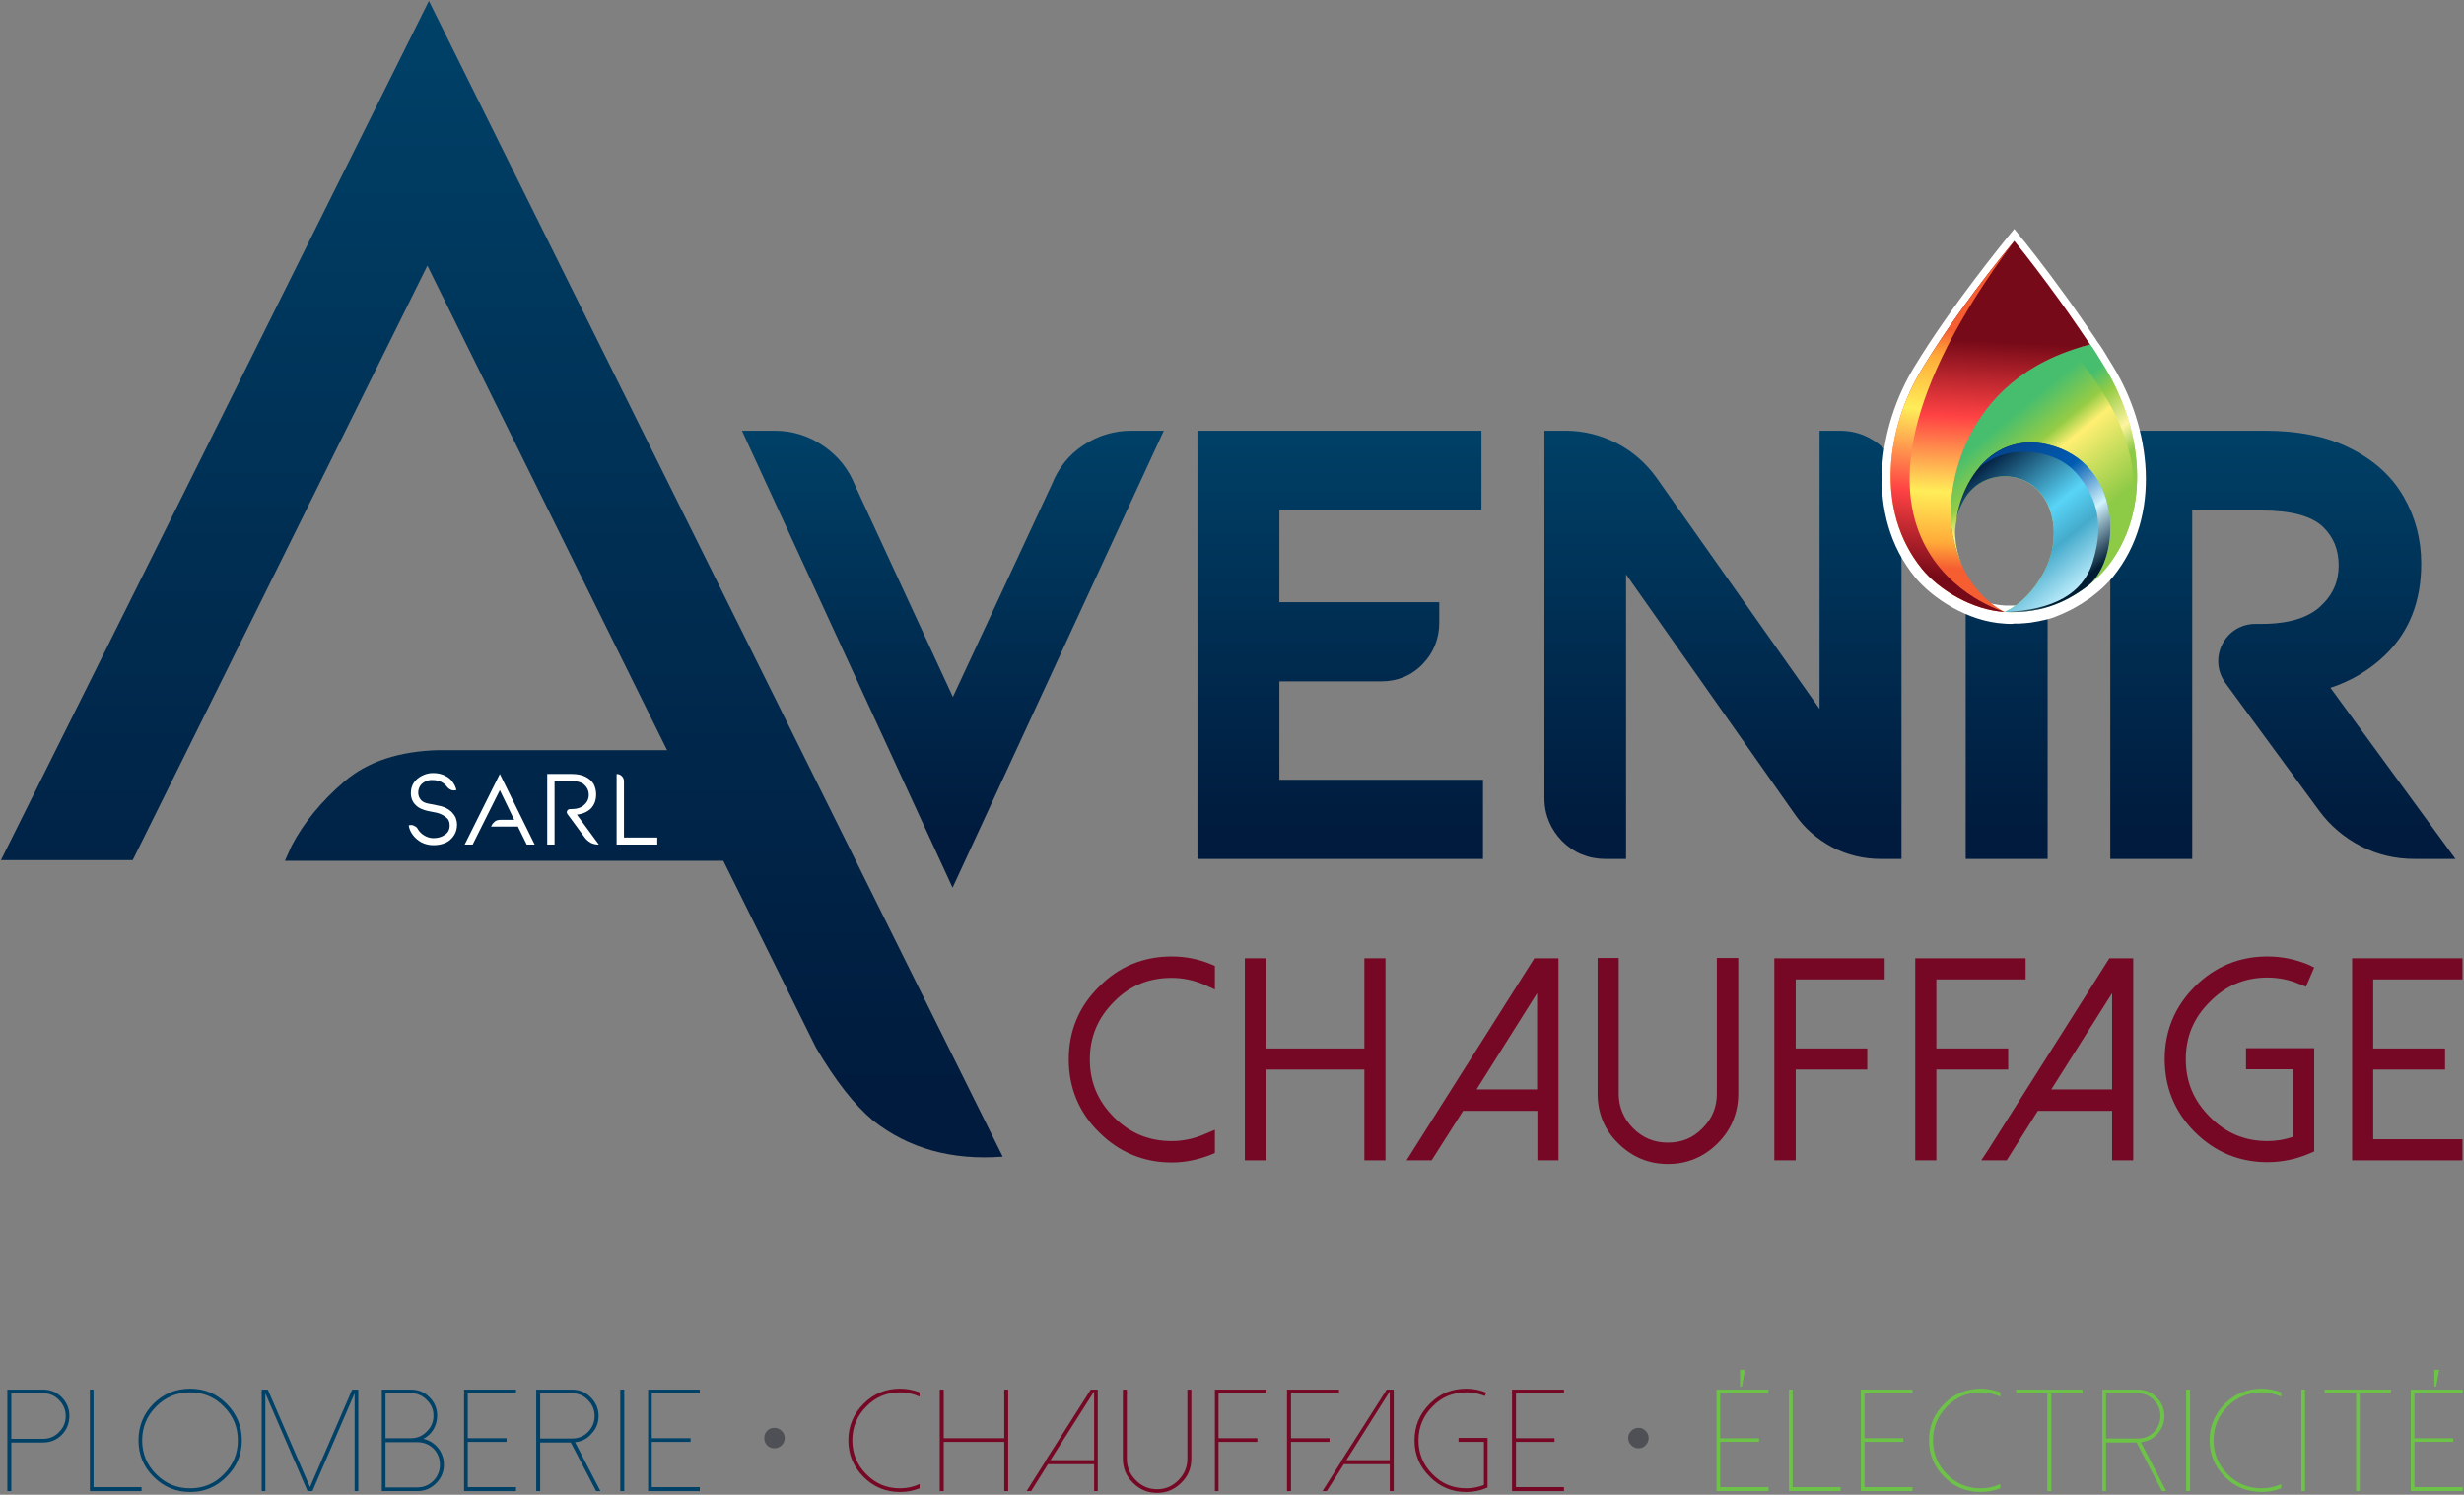 <svg version="1.2" xmlns="http://www.w3.org/2000/svg" viewBox="0 0 806 489" width="806" height="489">
	<rect x="0" y="0" width="806" height="489" fill="#808080" stroke="none"/>
	<title>Logotype - Avenir Chauffage-ai</title>
	<defs>
		<linearGradient id="g1" x1="332" y1="2.9" x2="332" y2="356.1" gradientUnits="userSpaceOnUse">
			<stop offset="0" stop-color="#004168"/>
			<stop offset="1" stop-color="#001b3d"/>
		</linearGradient>
		<linearGradient id="g2" x1="673.8" y1="137.6" x2="673.8" y2="271.9" gradientUnits="userSpaceOnUse">
			<stop offset="0" stop-color="#004168"/>
			<stop offset="1" stop-color="#001b3d"/>
		</linearGradient>
		<linearGradient id="g3" x1="384.7" y1="137.6" x2="384.7" y2="271.9" gradientUnits="userSpaceOnUse">
			<stop offset="0" stop-color="#004168"/>
			<stop offset="1" stop-color="#001b3d"/>
		</linearGradient>
		<linearGradient id="g4" x1="489.1" y1="137.6" x2="489.1" y2="271.9" gradientUnits="userSpaceOnUse">
			<stop offset="0" stop-color="#004168"/>
			<stop offset="1" stop-color="#001b3d"/>
		</linearGradient>
		<linearGradient id="g5" x1="626" y1="137.6" x2="626" y2="271.9" gradientUnits="userSpaceOnUse">
			<stop offset="0" stop-color="#004168"/>
			<stop offset="1" stop-color="#001b3d"/>
		</linearGradient>
		<linearGradient id="g6" x1="807.2" y1="137.6" x2="807.2" y2="271.9" gradientUnits="userSpaceOnUse">
			<stop offset="0" stop-color="#004168"/>
			<stop offset="1" stop-color="#001b3d"/>
		</linearGradient>
		<linearGradient id="g7" x1="676.9" y1="104.4" x2="716" y2="151.8" gradientUnits="userSpaceOnUse">
			<stop offset=".2" stop-color="#46be6e"/>
			<stop offset=".4" stop-color="#95cc45"/>
			<stop offset=".5" stop-color="#ffef72"/>
			<stop offset=".9" stop-color="#8dca46"/>
		</linearGradient>
		<linearGradient id="g8" x1="680.9" y1="114.5" x2="706.2" y2="145.2" gradientUnits="userSpaceOnUse">
			<stop offset=".2" stop-color="#46be6e"/>
			<stop offset=".4" stop-color="#95cc45"/>
			<stop offset=".7" stop-color="#fff49e"/>
			<stop offset=".9" stop-color="#8dca46"/>
		</linearGradient>
		<linearGradient id="g9" x1="674.6" y1="129.7" x2="707.8" y2="170.6" gradientUnits="userSpaceOnUse">
			<stop offset="0" stop-color="#001b3d"/>
			<stop offset=".5" stop-color="#58d4f7"/>
			<stop offset=".7" stop-color="#45abcc"/>
			<stop offset="1" stop-color="#c0eefc"/>
		</linearGradient>
		<linearGradient id="g10" x1="613.4" y1="193" x2="617.4" y2="110.2" gradientUnits="userSpaceOnUse">
			<stop offset=".1" stop-color="#f65e32"/>
			<stop offset=".2" stop-color="#ffab39"/>
			<stop offset=".4" stop-color="#ffed58"/>
			<stop offset=".7" stop-color="#ff4244"/>
			<stop offset="1" stop-color="#770a18"/>
		</linearGradient>
		<linearGradient id="g11" x1="669" y1="103.1" x2="657.2" y2="191.9" gradientUnits="userSpaceOnUse">
			<stop offset=".1" stop-color="#f65e32"/>
			<stop offset=".2" stop-color="#ffab39"/>
			<stop offset=".4" stop-color="#ffed58"/>
			<stop offset=".7" stop-color="#ff4244"/>
			<stop offset="1" stop-color="#770a18"/>
		</linearGradient>
		<linearGradient id="g12" x1="674.6" y1="127.4" x2="707.8" y2="168.3" gradientUnits="userSpaceOnUse">
			<stop offset="0" stop-color="#04418a"/>
			<stop offset=".4" stop-color="#005cb2"/>
			<stop offset=".7" stop-color="#d1f3fd"/>
			<stop offset="1" stop-color="#001c33"/>
		</linearGradient>
	</defs>
	<style>
		.s0 { fill: url(#g1) } 
		.s1 { fill: url(#g2) } 
		.s2 { fill: url(#g3) } 
		.s3 { fill: url(#g4) } 
		.s4 { fill: url(#g5) } 
		.s5 { fill: url(#g6) } 
		.s6 { fill: #760825 } 
		.s7 { fill: #004168 } 
		.s8 { fill: #4e5056 } 
		.s9 { fill: #6dc248 } 
		.s10 { fill: #ffffff } 
		.s11 { fill: url(#g7) } 
		.s12 { fill: url(#g8) } 
		.s13 { fill: url(#g9) } 
		.s14 { fill: url(#g10) } 
		.s15 { mix-blend-mode: overlay;fill: url(#g11) } 
		.s16 { fill: url(#g12) } 
	</style>
	<g id="Calque 1">
		<g id="&lt;Group&gt;">
			<path id="&lt;Compound Path&gt;" class="s0" d="m285.6 366.6q-9.2-7.7-18.7-23.9l-30.3-61.1h-143.4l2.2-4.9q5.9-11.3 17.3-21.1q11.4-9.7 30.8-10.2h74.7l-78.4-158.5l-96.4 194.5h-43.1l140-281.1l187.7 378.1q-25 1.9-42.4-11.8z" />
			<g id="&lt;Group&gt;">
				<path id="&lt;Path&gt;" class="s1" d="m643 199h26.8v82h-26.8z" />
				<path id="&lt;Path&gt;" class="s2" d="m370.1 140.9h10.6l-69.1 149.5l-68.9-149.5h10.7c5.8 0 11.2 1.7 16 5c4.8 3.3 8.2 7.6 10.3 12.9l32 69.2l32.4-69.6c2.1-5.3 5.5-9.6 10.2-12.7c4.8-3.2 10.1-4.8 15.8-4.8z" />
				<path id="&lt;Path&gt;" class="s3" d="m418.5 255.1h66.6v25.9h-93.4v-140.1h92.9v25.9h-66.1v30.2h52.3v6.8c0 5.1-1.9 9.8-5.4 13.4c-3.6 3.8-8.3 5.7-13.5 5.7h-33.4z" />
				<path id="&lt;Path&gt;" class="s4" d="m616.1 146.6c3.8 3.8 5.9 8.7 5.9 14.1v120.3h-6.8c-5.6 0-10.9-1.3-15.8-3.8c-4.9-2.6-9.1-6.2-12.2-10.7l-55.3-78.6v93.1h-6.8c-5.4 0-10.3-2-14.1-5.8c-3.7-3.8-5.8-8.6-5.8-14v-120.3h6.9c5.9 0 11.5 1.4 16.8 4.1c5.2 2.7 9.5 6.5 12.9 11.2l53.4 75.7v-91h6.8c5.3 0 10.2 2 14.1 5.7z" />
				<path id="&lt;Path&gt;" class="s5" d="m803.2 281h-13.4c-6.3 0-12.2-1.4-17.6-4.2c-5.4-2.8-10-6.7-13.6-11.6l-30.6-41.7c-1.6-2.2-2.4-4.7-2.4-7.2c0-3.2 1.2-6.1 3.4-8.5c2.3-2.4 5.4-3.7 8.8-3.7h2c8.8 0 15.3-2 19.3-5.8c4-3.7 5.9-8.1 5.9-13.3c0-5.2-1.7-9.4-5.3-12.8c-3.7-3.4-10.3-5.2-19.7-5.2h-22.9v114h-26.8v-140.1h50.6c10.9 0 20.3 1.9 27.8 5.7c7.9 3.9 13.8 9.3 17.6 16c3.8 6.6 5.7 13.9 5.7 21.8c0 12.3-3.9 22.3-11.8 29.9c-5.1 4.9-11.1 8.5-17.9 10.7z" />
			</g>
			<g id="&lt;Group&gt;">
				<path id="&lt;Path&gt;" class="s6" d="m396 315.4l1.4 0.6v1.5v2.6v3.6l-3.3-1.5c-3.4-1.5-7.1-2.3-10.8-2.3c-7.5 0-13.7 2.5-18.9 7.8c-5.3 5.3-7.9 11.5-7.9 18.9c0 7.4 2.6 13.6 7.9 18.9c5.2 5.2 11.4 7.8 18.9 7.8c3.7 0 7.4-0.8 10.8-2.3l3.3-1.4v3.6v2.4v1.6l-1.4 0.6c-4.1 1.6-8.4 2.5-12.7 2.5c-9.3 0-17.3-3.4-23.8-9.9c-6.6-6.5-9.9-14.6-9.9-23.8c0-9.3 3.3-17.3 9.9-23.8c6.5-6.6 14.5-9.9 23.8-9.9c4.3 0 8.6 0.8 12.7 2.5z" />
				<path id="&lt;Path&gt;" class="s6" d="m450.9 313.5h2.3v2.3v61.5v2.3h-2.3h-2.3h-2.3v-2.3v-27.4h-32.1v27.4v2.3h-2.3h-2.3h-2.4v-2.3v-61.5v-2.3h2.4h2.3h2.3v2.3v27.2h32.1v-27.2v-2.3h2.3z" />
				<path id="&lt;Compound Path&gt;" fill-rule="evenodd" class="s6" d="m509.8 313.5v66.1h-6.9v-16.2h-24.3l-9.6 15.1l-0.7 1.1h-8.2l2.2-3.5l38.9-61.5l0.7-1.1zm-4.6 3.4l-26.4 41.8zm-2.4 8l-19.8 31.5h19.8z" />
				<path id="&lt;Compound Path&gt;" fill-rule="evenodd" class="s6" d="m568.6 313.4v44.4c0 6.3-2.3 11.8-6.7 16.2c-4.5 4.5-10 6.8-16.3 6.8c-6.3 0-11.8-2.3-16.3-6.8c-4.5-4.4-6.7-9.9-6.7-16.2v-44.4h6.9v44.4c0 4.4 1.6 8.1 4.7 11.3c3.2 3.2 6.9 4.7 11.4 4.7c4.5 0 8.2-1.5 11.3-4.7c3.2-3.2 4.7-6.9 4.7-11.3v-44.4zm-27.6 62.2c-1.6-0.4-3-1.1-4.4-1.9c1.4 0.8 2.8 1.5 4.4 1.9zm1 0.2q-0.5-0.1-1-0.2q0.5 0.1 1 0.2z" />
				<path id="&lt;Path&gt;" class="s6" d="m614.2 313.5h2.3v2.3v2.3v2.3h-2.3h-26.8v22.6h21.1h2.3v2.3v2.3v2.3h-2.3h-21.1v27.4v2.3h-2.3h-2.3h-2.4v-2.3v-61.5v-2.3h2.4z" />
				<path id="&lt;Path&gt;" class="s6" d="m654.5 349.9h-21.1v27.4v2.3h-2.3h-2.3h-2.3v-2.3v-61.5v-2.3h2.3h31.4h2.4v2.3v2.3v2.3h-2.4h-26.8v22.6h21.1h2.4v2.3v2.3v2.3z" />
				<path id="&lt;Compound Path&gt;" fill-rule="evenodd" class="s6" d="m697.8 313.5v66.1h-6.9v-16.2h-24.3l-9.5 15.1l-0.7 1.1h-8.3l2.3-3.5l38.9-61.5l0.7-1.1zm-4.6 3.4l-26.5 41.8zm-2.3 8l-19.9 31.5h19.9z" />
				<path id="&lt;Path&gt;" class="s6" d="m754.7 342.9h2.3v2.3v29.9v1.6l-1.4 0.6l-0.7 0.3c-4.2 1.7-8.6 2.6-13.2 2.6c-9.2 0-17.2-3.3-23.8-9.9c-6.5-6.5-9.8-14.5-9.8-23.8c0-9.2 3.3-17.2 9.8-23.7c6.6-6.6 14.6-9.9 23.8-9.9c4.6 0 9 0.9 13.2 2.6l2.1 1l-0.9 2.1l-0.9 2.1l-0.9 2.1l-2.2-0.9c-3.3-1.4-6.8-2.1-10.4-2.1c-7.4 0-13.6 2.6-18.8 7.9c-5.3 5.2-7.9 11.4-7.9 18.8c0 7.5 2.6 13.6 7.9 18.9c5.2 5.3 11.4 7.9 18.8 7.9q4.4 0 8.4-1.4v-22.1h-13.1h-2.3v-2.3v-2.3v-2.3h2.3z" />
				<path id="&lt;Compound Path&gt;" fill-rule="evenodd" class="s6" d="m805.5 313.5v6.9h-29.2v22.6h23.5v6.9h-23.5v22.8h29.2v6.9h-36.1v-66.1zm-31.5 61.5h29.2z" />
			</g>
			<g id="&lt;Group&gt;">
				<path id="&lt;Compound Path&gt;" fill-rule="evenodd" class="s7" d="m3.7 487.8h-1.3v-33.2h11.7q3.6 0 6.1 2.5q2.5 2.6 2.5 6.1q0 3.6-2.5 6.2q-2.5 2.5-6.1 2.5h-10.4zm0-17.1h10.4q3.1 0 5.2-2.2q2.2-2.2 2.2-5.2q0-3.1-2.2-5.3q-2.1-2.2-5.2-2.2h-10.4z" />
				<path id="&lt;Compound Path&gt;" class="s7" d="m30.6 454.6v31.9h15.7v1.3h-16.9v-33.2z" />
				<path id="&lt;Compound Path&gt;" fill-rule="evenodd" class="s7" d="m50.2 483.1q-4.9-4.9-4.9-11.9q0-7 4.9-12q5-4.9 12-4.9q7 0 11.9 4.9q5 5 5 12q0 7-5 11.9q-4.9 5-11.9 5q-7 0-12-5zm0.9-23q-4.6 4.6-4.6 11.1q0 6.5 4.6 11.1q4.6 4.6 11.1 4.6q6.5 0 11-4.6q4.6-4.6 4.6-11.1q0-6.5-4.6-11.1q-4.5-4.6-11-4.6q-6.5 0-11.1 4.6z" />
				<path id="&lt;Compound Path&gt;" class="s7" d="m117.2 454.6v33.2h-1.2v-32l-13.8 32h-1.6l-13.8-32v32h-1.2v-33.2h2l13.8 31.9l13.8-31.9z" />
				<path id="&lt;Compound Path&gt;" fill-rule="evenodd" class="s7" d="m124.9 487.8v-33.2h9.6q3.5 0 6 2.5q2.5 2.5 2.5 6q0 2.4-1.2 4.5q-1.2 2-3.3 3.1q2.9 0.7 4.8 3q1.9 2.4 1.9 5.4q0 3.6-2.5 6.1q-2.6 2.6-6.1 2.6zm1.2-17.3h8.4q3 0 5.1-2.2q2.2-2.1 2.2-5.2q0-3-2.2-5.1q-2.1-2.2-5.1-2.2h-8.4zm0 16.1h10.4q3.1 0 5.3-2.2q2.1-2.2 2.1-5.2q0-3.1-2.1-5.3q-2.2-2.1-5.3-2.1h-10.4z" />
				<path id="&lt;Compound Path&gt;" class="s7" d="m168.8 454.6v1.2h-15.8v14.7h12.7v1.2h-12.7v14.8h15.8v1.3h-17v-33.2z" />
				<path id="&lt;Compound Path&gt;" fill-rule="evenodd" class="s7" d="m195 487.8l-8.3-15.9h-10v15.9h-1.3v-33.2h11.7q3.6 0 6.1 2.5q2.6 2.6 2.6 6.1q0 3.4-2.3 5.8q-2.1 2.5-5.4 2.8l8.3 16zm-18.3-17.2h10.4q3.1 0 5.2-2.1q2.2-2.2 2.2-5.3q0-3-2.2-5.2q-2.1-2.2-5.2-2.2h-10.4z" />
				<path id="&lt;Compound Path&gt;" class="s7" d="m204.2 487.8h-1.3v-33.2h1.3z" />
				<path id="&lt;Compound Path&gt;" class="s7" d="m228.9 454.6v1.2h-15.7v14.7h12.7v1.2h-12.7v14.8h15.7v1.3h-16.9v-33.2z" />
				<path id="&lt;Compound Path&gt;" class="s8" d="m256.7 470.4q0 1.4-1 2.4q-1 1-2.4 1q-1.4 0-2.4-1q-0.9-1-0.9-2.4q0-1.3 0.9-2.3q1-1 2.4-1q1.4 0 2.4 1q1 1 1 2.3z" />
				<path id="&lt;Compound Path&gt;" class="s6" d="m294.4 486.9q3.4 0 6.4-1.4v1.4q-3.1 1.2-6.4 1.2q-7 0-11.9-4.9q-5-5-5-12q0-7 5-12q4.9-4.9 11.9-4.9q3.3 0 6.4 1.2v1.4q-3-1.4-6.4-1.4q-6.5 0-11 4.6q-4.6 4.6-4.6 11.1q0 6.5 4.6 11.1q4.5 4.6 11 4.6z" />
				<path id="&lt;Compound Path&gt;" class="s6" d="m329.8 454.6v33.2h-1.3v-16.1h-19.8v16.1h-1.3v-33.2h1.3v15.9h19.8v-15.9z" />
				<path id="&lt;Compound Path&gt;" fill-rule="evenodd" class="s6" d="m359.1 454.6v33.2h-1.2v-8.8h-15.1l-5.5 8.8h-1.5l6.2-9.8v-0.3h0.1l14.7-23.1zm-15.5 23.1h14.3v-22.5z" />
				<path id="&lt;Compound Path&gt;" class="s6" d="m370.6 485.1q-3.3-3.2-3.3-7.9v-22.6h1.3v22.6q0 4.1 2.9 7q2.9 3 7 3q4.1 0 7-3q2.9-2.9 2.9-7v-22.6h1.3v22.6q0 4.7-3.3 7.9q-3.3 3.3-7.9 3.3q-4.6 0-7.9-3.3z" />
				<path id="&lt;Compound Path&gt;" class="s6" d="m414.3 454.6v1.2h-15.7v14.7h12.7v1.2h-12.7v16.1h-1.2v-33.2z" />
				<path id="&lt;Compound Path&gt;" class="s6" d="m438 454.6v1.2h-15.7v14.7h12.6v1.2h-12.6v16.1h-1.3v-33.2z" />
				<path id="&lt;Compound Path&gt;" fill-rule="evenodd" class="s6" d="m455.9 454.6v33.2h-1.3v-8.8h-15l-5.6 8.8h-1.4l6.2-9.8v-0.3h0.1l14.7-23.1zm-15.5 23.1h14.2v-22.5z" />
				<path id="&lt;Compound Path&gt;" class="s6" d="m467.7 483.1q-5-4.9-5-11.9q0-7 5-12q4.9-4.9 11.9-4.9q3.5 0 6.6 1.3l-0.5 1.1q-2.9-1.2-6.1-1.2q-6.5 0-11 4.6q-4.6 4.6-4.6 11.1q0 6.5 4.6 11.1q4.5 4.6 11 4.6q3 0 5.8-1.1v-14.1h-8.3v-1.3h9.5v16.2l-0.4 0.2q-3.1 1.3-6.6 1.3q-7 0-11.9-5z" />
				<path id="&lt;Compound Path&gt;" class="s6" d="m511.6 454.6v1.2h-15.7v14.7h12.6v1.2h-12.6v14.8h15.7v1.3h-17v-33.2z" />
				<path id="&lt;Compound Path&gt;" class="s8" d="m539.3 470.4q0 1.4-1 2.4q-0.9 1-2.3 1q-1.4 0-2.4-1q-1-1-1-2.4q0-1.3 1-2.3q1-1 2.4-1q1.4 0 2.3 1q1 1 1 2.3z" />
				<path id="&lt;Compound Path&gt;" class="s9" d="m578.5 454.6v1.2h-15.8v14.7h12.7v1.2h-12.7v14.8h15.8v1.3h-17v-33.2zm-7.7-6.5l-1 5.5h-0.6v-5.5z" />
				<path id="&lt;Compound Path&gt;" class="s9" d="m586.4 454.6v31.9h15.7v1.3h-16.9v-33.2z" />
				<path id="&lt;Compound Path&gt;" class="s9" d="m625.6 454.6v1.2h-15.7v14.7h12.7v1.2h-12.7v14.8h15.7v1.3h-16.9v-33.2z" />
				<path id="&lt;Compound Path&gt;" class="s9" d="m647.9 486.9q3.4 0 6.4-1.4v1.4q-3.1 1.2-6.4 1.2q-7 0-11.9-4.9q-5-5-5-12q0-7 5-12q4.9-4.9 11.9-4.9q3.3 0 6.4 1.2v1.4q-3-1.4-6.4-1.4q-6.5 0-11 4.6q-4.6 4.6-4.6 11.1q0 6.5 4.6 11.1q4.5 4.6 11 4.6z" />
				<path id="&lt;Compound Path&gt;" class="s9" d="m681.2 454.6v1.2h-10.2v32h-1.3v-32h-10.2v-1.2z" />
				<path id="&lt;Compound Path&gt;" fill-rule="evenodd" class="s9" d="m707.2 487.8l-8.3-15.9h-10v15.9h-1.2v-33.2h11.6q3.6 0 6.1 2.5q2.6 2.6 2.6 6.1q0 3.4-2.2 5.8q-2.2 2.5-5.5 2.8l8.3 16zm-18.3-17.2h10.4q3.1 0 5.2-2.1q2.2-2.2 2.2-5.3q0-3-2.2-5.2q-2.1-2.2-5.2-2.2h-10.4z" />
				<path id="&lt;Compound Path&gt;" class="s9" d="m716.4 487.8h-1.3v-33.2h1.3z" />
				<path id="&lt;Compound Path&gt;" class="s9" d="m739.8 486.9q3.3 0 6.4-1.4v1.4q-3.1 1.2-6.4 1.2q-7 0-12-4.9q-5-5-5-12q0-7 5-12q5-4.9 12-4.9q3.3 0 6.4 1.2v1.4q-3.1-1.4-6.4-1.4q-6.5 0-11.1 4.6q-4.6 4.6-4.6 11.1q0 6.5 4.6 11.1q4.6 4.6 11.1 4.6z" />
				<path id="&lt;Compound Path&gt;" class="s9" d="m754 487.8h-1.2v-33.2h1.2z" />
				<path id="&lt;Compound Path&gt;" class="s9" d="m782.1 454.6v1.2h-10.2v32h-1.2v-32h-10.3v-1.2z" />
				<path id="&lt;Compound Path&gt;" class="s9" d="m805.6 454.6v1.2h-15.8v14.7h12.7v1.2h-12.7v14.8h15.8v1.3h-17v-33.2zm-7.7-6.5l-1 5.5h-0.6v-5.5z" />
			</g>
			<g id="&lt;Group&gt;">
				<path id="&lt;Compound Path&gt;" class="s10" d="m149.1 267.6q0.4 1.2 0.4 2.1q0 2.1-1 3.6q-1 1.6-2.7 2.4q-1.8 0.8-4 0.8q-2.1 0-3.9-0.9q-1.8-1-2.9-2.5q-1.1-1.5-1.3-3.1q0.4-0.1 0.7-0.1q0.7 0 1.3 0.4q0.7 0.3 1 1q0.8 1.3 2.2 2.1q1.4 0.8 2.9 0.8q2.2 0 3.7-1.1q1.6-1 1.6-3.1q0-1.8-1.3-2.7q-1.3-1-2.9-1.4l-3-0.6q-1-0.2-2.1-0.7q-1-0.4-1.8-1.2q-1.6-1.5-1.6-4q0-1.9 1-3.4q1-1.4 2.6-2.2q1.7-0.9 3.6-0.9q2.4 0 4 0.9q1.7 0.8 2.5 2.1q0.9 1.2 1.2 2.6h-0.2q-0.4 0.1-0.6 0.1q-0.7 0-1.2-0.3q-0.6-0.3-1-0.8q-1.7-2.3-4.7-2.3q-0.3 0-0.9 0q-1.6 0.2-2.8 1.3q-1.1 1.2-1.1 2.8q0 1.3 0.8 2.3q0.8 1 2.5 1.3l3 0.6q1.3 0.2 2.5 0.7q1.1 0.5 2 1.3q1 1 1.5 2.1z" />
				<path id="&lt;Compound Path&gt;" class="s10" d="m172.3 276.3l-2.9-5.9h-8.8l0.2-0.3q0.3-0.7 1-1.3q0.7-0.6 1.9-0.6h4.5l-4.7-9.7l-8.9 17.8h-2.6l11.5-23.1l11.4 23.1z" />
				<path id="&lt;Compound Path&gt;" class="s10" d="m193.2 275.7q-1.2-0.7-2-1.8l-5-6.8l-0.6-0.8q-0.2-0.3-0.2-0.6q0-0.4 0.3-0.7q0.3-0.3 0.7-0.3h0.4q2.9 0 4.3-1.4q1.5-1.3 1.5-3.3q0-1.9-1.4-3.2q-1.3-1.3-4.4-1.3h-5.4v20.8h-2.4v-23.1h8q2.7 0 4.5 0.9q1.8 0.9 2.7 2.4q0.8 1.6 0.8 3.4q0 2.8-1.7 4.6q-1.8 1.7-4.6 2l7.2 9.8q-1.5 0-2.7-0.6z" />
				<path id="&lt;Compound Path&gt;" class="s10" d="m215 276.3h-13.3v-23.1q1 0 1.7 0.7q0.7 0.7 0.7 1.7v18.4h10.9z" />
			</g>
			<g id="&lt;Group&gt;">
				<g id="&lt;Group&gt;">
					<path id="&lt;Compound Path&gt;" fill-rule="evenodd" class="s10" d="m657.8 204.1q-1.1 0-2.2-0.1c-12.1-0.7-23.6-8.4-29.2-15.2c-16.6-20.4-12.1-49.3-0.2-68.8c12-19.9 30.2-42 30.4-42.3l2.3-2.8l2.3 2.9c0.1 0 7 8.6 15 19.7c2.9 4 7.6 10.9 9.4 13.5l0.4 0.7c1 1.2 2.5 3.6 5.3 8.3c11.9 19.5 16.4 48.4-0.2 68.8c-1.6 1.9-3.5 3.8-5.8 5.6l-0.4 0.3c-0.8 0.7-1.8 1.4-2.8 2q-0.7 0.5-1.5 1l-0.2 0.1c-0.4 0.2-0.7 0.4-1 0.6q-1 0.5-2 1.1c-1.8 0.9-3.6 1.7-5.4 2.4c-1 0.4-3.9 1.2-7.9 1.8q-1.1 0.1-2.2 0.2q-0.6 0-1.2 0.1q-0.9 0-1.9 0q-0.5 0.1-1 0.1zm1.1-119.7c-5.3 6.6-18.3 23.4-27.7 38.7c-10.7 17.7-15 43.8-0.2 62c4.8 5.8 14.6 12.4 24.9 13q1.5 0 2.8 0q0.9 0 1.7-0.1q0.5 0 1 0q0.9-0.1 1.9-0.2c3.7-0.5 6.1-1.3 6.6-1.5q2.4-0.9 4.8-2.1q0.9-0.5 1.8-1l1-0.6q0.7-0.4 1.3-0.8q1.4-0.9 2.6-1.9h0.1c2-1.7 3.7-3.2 5-4.8c14.8-18.2 10.5-44.3-0.2-62c-3.9-6.3-5-7.8-5-7.8l0.7-0.5l-0.7 0.5l-1-1.5c-1.9-2.7-6.2-9.1-8.9-12.8c-5.2-7.1-9.9-13.2-12.5-16.6z" />
				</g>
				<g id="&lt;Group&gt;">
					<path id="&lt;Path&gt;" class="s11" d="m688.8 186.1c-4.4 5.4-16.3 15.1-33 14.1q7.7-3.8 12.6-12.7c7.7-14.2 1.9-31.5-12.7-31.7c-5.5 0.1-9.8 2.6-12.5 6.5c-4.2 5.9-4.9 15-1.1 23.3q-0.6-1.3-1.2-2.7c-1.1-3.1-2.1-6.6-2.6-10.7c-1.4-10.3 2.1-48.5 45.4-59.5c-0.4-0.6 0.5 0.4 5.1 8c11.5 18.9 15.7 46.1 0 65.4z" />
					<path id="&lt;Path&gt;" class="s12" d="m688.8 186.1q22.8-31.7-11.2-71.6q2.9-1 6.1-1.8c-0.4-0.6 0.5 0.4 5.1 8c11.5 18.9 15.7 46.1 0 65.4z" />
					<path id="&lt;Path&gt;" class="s13" d="m655.8 200.2q7.7-3.8 12.6-12.7c7.7-14.2 1.9-31.5-12.7-31.7c-5.5 0.1-9.8 2.6-12.5 6.5q-5.2 8-3 17.4c-3.3-14.4 7.8-39.3 29.6-34.3c24.9 5.9 24.1 37.2 13.5 46c-8.6 6.6-16.7 9.2-27.5 8.8z" />
					<path id="&lt;Path&gt;" class="s14" d="m655.8 200.2c-10.6-0.6-21.5-7.2-27.1-14.1c-15.7-19.3-11.5-46.5 0-65.4q12.1-19.9 30.2-41.9q6.8 8.4 14.9 19.6c3.4 4.7 9.5 13.7 9.9 14.3c-43.3 11-46.8 49.2-45.4 59.5c2.8 21.9 17.5 28 17.5 28z" />
					<path id="&lt;Path&gt;" class="s15" d="m655.8 200.2c-10.6-0.6-21.5-7.2-27.1-14.1c-15.7-19.3-11.5-46.5 0-65.4q12.1-19.9 30.2-41.9c-75.2 101-3.1 121.4-3.1 121.4z" />
					<path id="&lt;Path&gt;" class="s16" d="m683.3 191.4c10.6-8.8 11.4-40.1-13.5-46c-10.3-2.4-17.9 2.1-22.5 7.6q6.5-5.1 13.9-5.2c7.5-0.1 14.3 2.3 18.7 7.8c4.5 5.7 9.2 13.8 4.6 28.4q-4.8 15.3-28.7 16.2c10.8 0.4 18.9-2.2 27.5-8.8z" />
				</g>
			</g>
		</g>
	</g>
</svg>